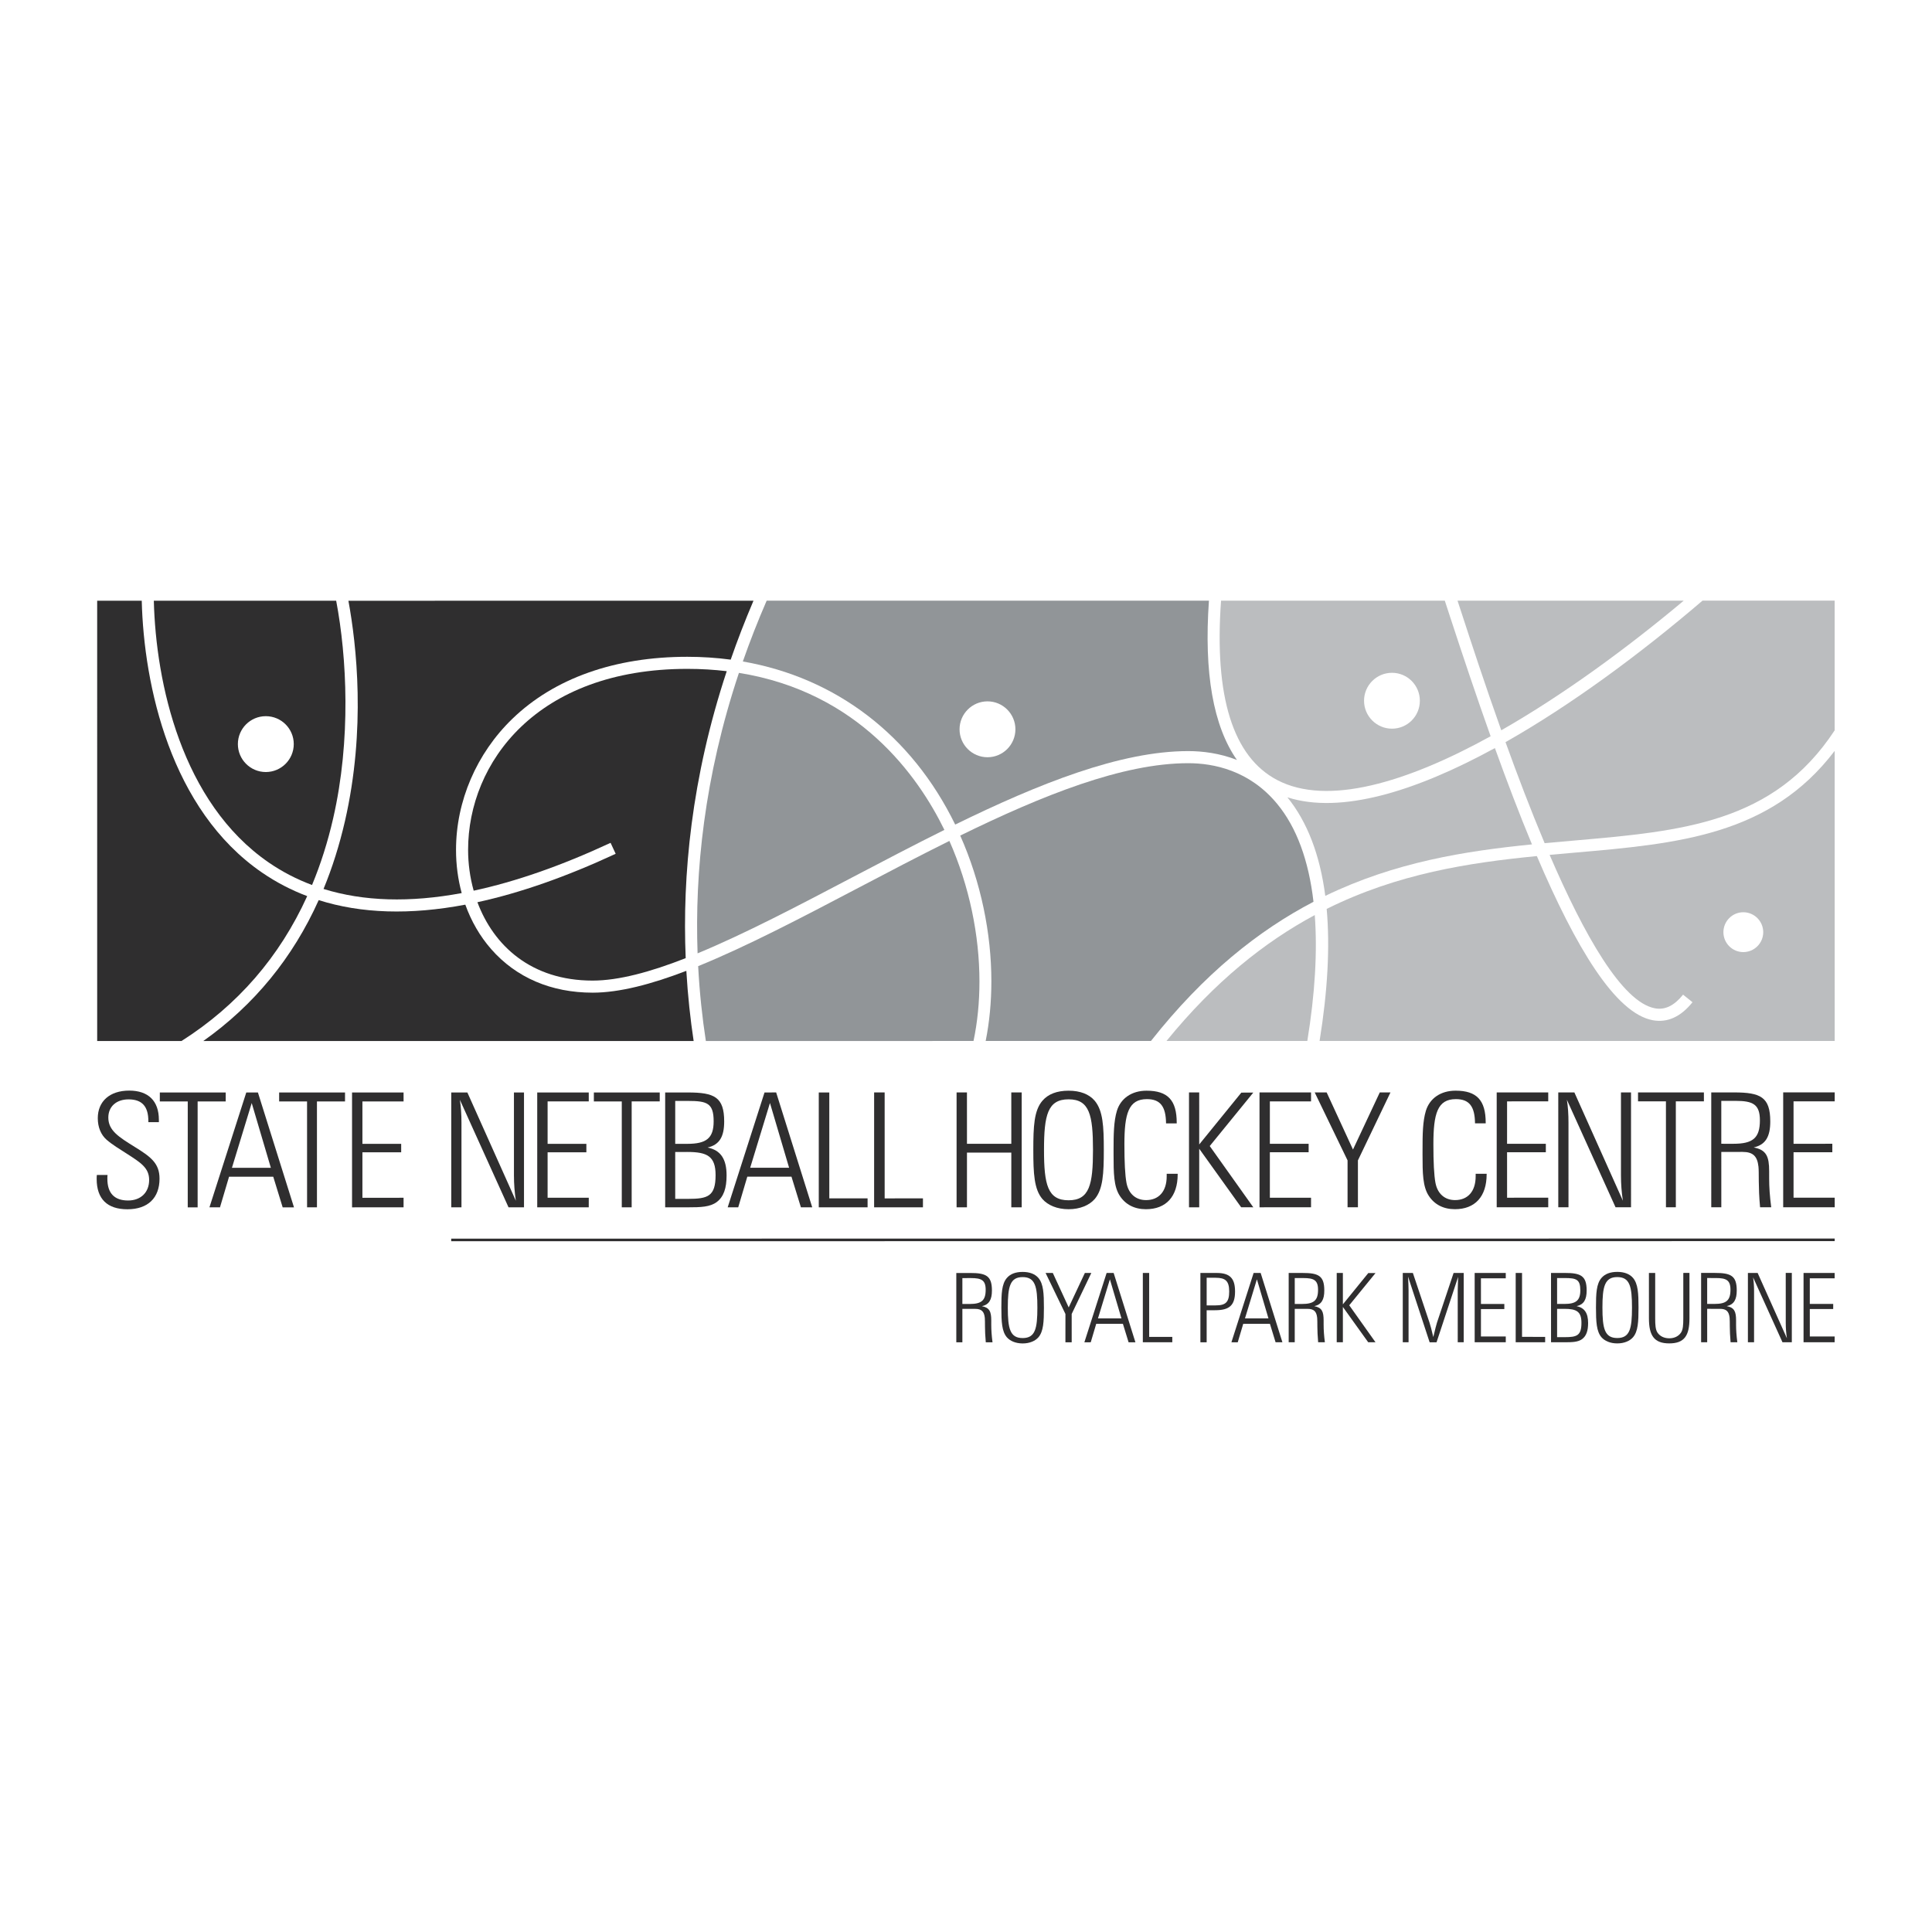 <?xml version="1.0" encoding="utf-8"?>
<!-- Generator: Adobe Illustrator 13.0.0, SVG Export Plug-In . SVG Version: 6.00 Build 14948)  -->
<!DOCTYPE svg PUBLIC "-//W3C//DTD SVG 1.0//EN" "http://www.w3.org/TR/2001/REC-SVG-20010904/DTD/svg10.dtd">
<svg version="1.0" id="Layer_1" xmlns="http://www.w3.org/2000/svg" xmlns:xlink="http://www.w3.org/1999/xlink" x="0px" y="0px"
	 width="192.756px" height="192.756px" viewBox="0 0 192.756 192.756" enable-background="new 0 0 192.756 192.756"
	 xml:space="preserve">
<g>
	<polygon fill-rule="evenodd" clip-rule="evenodd" fill="#FFFFFF" points="0,0 192.756,0 192.756,192.756 0,192.756 0,0 	"/>
	<polygon fill-rule="evenodd" clip-rule="evenodd" fill="#FFFFFF" points="8.504,105.07 184.252,105.061 184.25,58.721 8.505,58.73 
		8.504,105.07 	"/>
	<path fill-rule="evenodd" clip-rule="evenodd" fill="#BBBDBF" d="M127.443,77.834c4.989,2.597,12.854,0.264,21.277-4.378
		c-1.38-3.874-2.73-7.895-4.036-11.89c-0.189-0.582-0.369-1.128-0.536-1.637l-22.323,0.002
		C121.13,69.512,123.015,75.531,127.443,77.834L127.443,77.834z"/>
	<path fill-rule="evenodd" clip-rule="evenodd" fill="#BBBDBF" d="M167.986,59.928l-22.568,0.001
		c0.131,0.397,0.268,0.816,0.414,1.261c0.939,2.881,2.312,7.078,3.949,11.671C155.897,69.37,162.257,64.731,167.986,59.928
		L167.986,59.928z"/>
	<path fill-rule="evenodd" clip-rule="evenodd" fill="#2F2E2F" d="M68.576,66.733c-15.028,0-21.874,9.36-21.874,18.056
		c0.001,1.36,0.184,2.742,0.557,4.074c4.188-0.899,8.745-2.488,13.659-4.774l0.508,1.094c-4.945,2.299-9.546,3.907-13.794,4.831
		c1.611,4.311,5.348,7.821,11.496,7.82c2.603-0.001,5.761-0.859,9.284-2.239c-0.343-8.227,0.564-17.967,4.095-28.631
		C71.258,66.815,69.953,66.733,68.576,66.733L68.576,66.733z"/>
	<path fill-rule="evenodd" clip-rule="evenodd" fill="#919598" d="M85.056,87.523c3.046-1.6,6.118-3.21,9.166-4.724
		c-2.617-5.367-8.544-13.753-20.499-15.666c-3.472,10.404-4.414,19.918-4.125,27.982C74.306,93.167,79.599,90.389,85.056,87.523
		L85.056,87.523z"/>
	<path fill-rule="evenodd" clip-rule="evenodd" fill="#BBBDBF" d="M150.205,74.043c1.194,3.309,2.515,6.781,3.904,10.08
		c0.984-0.091,1.963-0.177,2.931-0.26c10.788-0.939,19.92-1.736,26.004-10.995l-0.001-12.943l-13.184,0.001
		C163.607,65.275,156.759,70.328,150.205,74.043L150.205,74.043z"/>
	<path fill-rule="evenodd" clip-rule="evenodd" fill="#919598" d="M95.3,82.268c8.362-4.091,16.48-7.33,23.244-7.331
		c1.41,0,3.121,0.202,4.864,0.882c-2.362-3.367-3.3-8.685-2.792-15.89l-44.127,0.002c-0.89,2.051-1.681,4.073-2.376,6.065
		C83.402,67.613,90.948,73.343,95.3,82.268L95.3,82.268z"/>
	<path fill-rule="evenodd" clip-rule="evenodd" fill="#BBBDBF" d="M116.38,103.858h14.051c0.771-4.732,1.017-8.94,0.743-12.562
		C126.181,93.978,121.206,97.931,116.38,103.858L116.38,103.858z"/>
	<path fill-rule="evenodd" clip-rule="evenodd" fill="#2F2E2F" d="M26.83,86.065c1.336,0.918,2.772,1.659,4.302,2.232
		c0.863-2.075,1.566-4.287,2.105-6.637c1.805-7.868,1.371-16.102,0.303-21.726l-18.193,0C15.55,68.107,18.101,80.072,26.83,86.065
		L26.83,86.065z"/>
	<path fill-rule="evenodd" clip-rule="evenodd" fill="#BBBDBF" d="M152.844,84.245c-1.247-2.999-2.483-6.242-3.698-9.61
		c-7.948,4.346-15.386,6.615-20.7,4.915c1.986,2.457,3.246,5.741,3.778,9.832C139.2,86.004,146.182,84.91,152.844,84.245
		L152.844,84.245z"/>
	<path fill-rule="evenodd" clip-rule="evenodd" fill="#2F2E2F" d="M30.649,89.407c-1.598-0.604-3.101-1.385-4.502-2.347
		c-9.13-6.267-11.795-18.679-12.005-27.125l-4.447,0l0.001,43.929l8.412-0.001C23.702,100.306,27.894,95.471,30.649,89.407
		L30.649,89.407z"/>
	<path fill-rule="evenodd" clip-rule="evenodd" fill="#BBBDBF" d="M157.146,85.065c-0.84,0.072-1.688,0.146-2.541,0.225
		c3.44,7.984,7.239,14.713,10.518,15.311c1,0.182,1.914-0.265,2.798-1.364l0.94,0.755c-1.169,1.458-2.5,2.062-3.954,1.798
		c-3.743-0.683-7.702-7.294-11.574-16.379c-6.766,0.663-13.878,1.745-20.97,5.271c0.337,3.769,0.101,8.167-0.708,13.176
		l51.393-0.002l-0.002-28.941C176.624,83.368,167.37,84.176,157.146,85.065L157.146,85.065z"/>
	<path fill-rule="evenodd" clip-rule="evenodd" fill="#919598" d="M97.72,97.937c0-4.61-1.004-9.533-3-14.038
		c-3.023,1.502-6.076,3.102-9.103,4.692c-5.631,2.958-11.091,5.821-15.962,7.802c0.141,2.665,0.413,5.162,0.769,7.469l26.704-0.003
		C97.521,101.993,97.72,99.996,97.72,97.937L97.72,97.937z"/>
	<path fill-rule="evenodd" clip-rule="evenodd" fill="#919598" d="M114.83,103.858c5.284-6.698,10.742-11.029,16.217-13.887
		c-0.477-4.127-1.685-7.417-3.615-9.759c-2.771-3.363-6.363-4.07-8.889-4.068c-6.538-0.001-14.502,3.188-22.741,7.222
		c2.068,4.652,3.107,9.752,3.107,14.543c0,2.062-0.191,4.063-0.568,5.948H114.83L114.83,103.858z"/>
	<path fill-rule="evenodd" clip-rule="evenodd" fill="#2F2E2F" d="M20.28,103.864l48.925-0.003c-0.328-2.178-0.584-4.514-0.729-7
		c-3.509,1.346-6.681,2.176-9.347,2.178c-4.134-0.001-7.635-1.502-10.124-4.344c-1.119-1.277-1.986-2.782-2.581-4.437
		C40.925,91.3,36.04,91.15,31.797,89.805C29.203,95.575,25.352,100.273,20.28,103.864L20.28,103.864z"/>
	<path fill-rule="evenodd" clip-rule="evenodd" fill="#2F2E2F" d="M34.414,81.932c-0.551,2.388-1.261,4.644-2.135,6.759
		c3.993,1.239,8.595,1.377,13.785,0.412c-0.372-1.369-0.567-2.818-0.566-4.313c-0.001-4.855,2.045-9.619,5.614-13.07
		c4.189-4.049,10.228-6.191,17.465-6.192c1.475,0,2.919,0.097,4.325,0.284c0.669-1.931,1.427-3.892,2.273-5.878l-40.414,0.003
		C35.566,64.306,36.525,72.728,34.414,81.932L34.414,81.932z"/>
	<path fill-rule="evenodd" clip-rule="evenodd" fill="#FFFFFF" d="M173.929,91.015c-1.093,0-1.984,0.892-1.984,1.992
		c0,1.091,0.893,1.983,1.983,1.984c1.098,0,1.99-0.893,1.99-1.984C175.918,91.907,175.025,91.015,173.929,91.015L173.929,91.015z"/>
	<path fill-rule="evenodd" clip-rule="evenodd" fill="#FFFFFF" d="M98.523,75.55c1.534-0.001,2.784-1.247,2.785-2.787
		c0-1.538-1.252-2.79-2.785-2.789c-1.538,0-2.788,1.252-2.788,2.789C95.735,74.303,96.986,75.549,98.523,75.55L98.523,75.55z"/>
	<path fill-rule="evenodd" clip-rule="evenodd" fill="#FFFFFF" d="M138.875,72.7c1.544,0,2.785-1.247,2.784-2.786
		c0-1.539-1.241-2.79-2.785-2.789c-1.53,0-2.784,1.25-2.783,2.789C136.091,71.453,137.345,72.699,138.875,72.7L138.875,72.7z"/>
	<path fill-rule="evenodd" clip-rule="evenodd" fill="#FFFFFF" d="M29.309,74.237c0-1.539-1.25-2.784-2.789-2.784
		c-1.539,0-2.785,1.246-2.787,2.784c0.001,1.539,1.248,2.789,2.787,2.789C28.059,77.026,29.308,75.776,29.309,74.237L29.309,74.237z
		"/>
	<path fill-rule="evenodd" clip-rule="evenodd" fill="#2F2E2F" d="M10.728,117.227c-0.016,0.127-0.017,0.255-0.016,0.383
		c0,1.432,0.7,2.164,2.068,2.164c1.273-0.001,2.101-0.812,2.1-2.053c0.001-1.193-0.828-1.719-2.243-2.626
		c-0.716-0.462-1.417-0.875-2.005-1.385c-0.558-0.493-0.876-1.24-0.876-2.148c0-1.671,1.178-2.752,3.135-2.753
		c1.909,0,2.959,1.035,2.96,2.912c0.001,0.079,0,0.159,0.001,0.239l-1.05-0.001c0-0.032-0.001-0.079-0.001-0.11
		c0.001-1.449-0.62-2.165-1.973-2.165c-1.24,0.002-2.02,0.731-2.021,1.814c0,1.288,1.019,1.925,2.658,2.943
		c1.575,0.972,2.452,1.624,2.451,3.15c0,1.927-1.162,3.057-3.2,3.058c-2.019,0.001-3.07-1.034-3.071-3.023
		c0-0.128,0-0.272,0.017-0.399H10.728L10.728,117.227z"/>
	<polygon fill-rule="evenodd" clip-rule="evenodd" fill="#2F2E2F" points="18.732,109.891 15.945,109.891 15.947,108.999 
		22.52,108.999 22.519,109.891 19.718,109.891 19.718,120.457 18.731,120.457 18.732,109.891 	"/>
	<path fill-rule="evenodd" clip-rule="evenodd" fill="#2F2E2F" d="M23.141,116.511l1.972-6.461l1.91,6.461H23.141L23.141,116.511z
		 M21.947,120.457l0.906-3.056h4.409l0.94,3.056h1.129l-3.598-11.458l-1.162-0.002l-3.675,11.459L21.947,120.457L21.947,120.457z"/>
	<polygon fill-rule="evenodd" clip-rule="evenodd" fill="#2F2E2F" points="30.635,109.89 27.85,109.89 27.85,108.998 
		34.423,108.998 34.422,109.889 31.622,109.891 31.623,120.456 30.637,120.456 30.635,109.89 	"/>
	<polygon fill-rule="evenodd" clip-rule="evenodd" fill="#2F2E2F" points="35.124,120.457 35.124,108.998 40.264,108.997 
		40.265,109.889 36.158,109.889 36.159,114.123 40.026,114.122 40.026,114.967 36.158,114.966 36.158,119.502 40.265,119.501 
		40.264,120.456 35.124,120.457 	"/>
	<path fill-rule="evenodd" clip-rule="evenodd" fill="#2F2E2F" d="M45.022,108.997l1.608,0.001l4.838,10.805
		c-0.126-0.828-0.191-1.671-0.191-2.514l-0.001-8.292h1.003l0.001,11.459l-1.544-0.001l-4.854-10.727
		c0.11,0.7,0.159,1.465,0.159,2.292l0,8.435l-1.018,0.001L45.022,108.997L45.022,108.997z"/>
	<polygon fill-rule="evenodd" clip-rule="evenodd" fill="#2F2E2F" points="53.6,120.456 53.599,108.997 58.74,108.996 
		58.741,109.887 54.635,109.887 54.635,114.12 58.502,114.121 58.502,114.965 54.635,114.964 54.635,119.5 58.742,119.5 
		58.739,120.456 53.6,120.456 	"/>
	<polygon fill-rule="evenodd" clip-rule="evenodd" fill="#2F2E2F" points="62.035,109.889 59.25,109.889 59.25,108.997 
		65.823,108.997 65.822,109.887 63.022,109.888 63.022,120.456 62.035,120.455 62.035,109.889 	"/>
	<path fill-rule="evenodd" clip-rule="evenodd" fill="#2F2E2F" d="M67.367,119.611l-0.001-4.679l1.209-0.001
		c1.99,0,2.819,0.43,2.819,2.308c0,2.118-0.764,2.372-2.754,2.372H67.367L67.367,119.611z M67.367,114.121v-4.28l1.273-0.001
		c1.91,0,2.561,0.223,2.561,2.036c0,1.688-0.731,2.244-2.626,2.245H67.367L67.367,114.121z M66.364,120.454h2.276
		c1.272,0.001,2.196-0.03,2.865-0.524c0.7-0.525,0.987-1.387,0.986-2.657c0-1.641-0.588-2.516-1.894-2.785
		c1.177-0.271,1.654-1.067,1.655-2.596c0-2.433-0.971-2.896-3.613-2.896l-2.275,0.001L66.364,120.454L66.364,120.454z"/>
	<path fill-rule="evenodd" clip-rule="evenodd" fill="#2F2E2F" d="M74.846,116.508l1.973-6.462l1.91,6.462H74.846L74.846,116.508z
		 M73.653,120.454l0.906-3.057l4.407,0.001l0.941,3.057l1.129-0.001l-3.598-11.46l-1.161,0.001l-3.675,11.459H73.653L73.653,120.454
		z"/>
	<polygon fill-rule="evenodd" clip-rule="evenodd" fill="#2F2E2F" points="81.689,108.995 82.739,108.996 82.74,119.562 
		86.559,119.562 86.56,120.454 81.689,120.455 81.689,108.995 	"/>
	<polygon fill-rule="evenodd" clip-rule="evenodd" fill="#2F2E2F" points="87.212,108.994 88.262,108.994 88.263,119.563 
		92.083,119.562 92.082,120.453 87.211,120.454 87.212,108.994 	"/>
	<polygon fill-rule="evenodd" clip-rule="evenodd" fill="#2F2E2F" points="95.439,120.454 95.439,108.994 96.473,108.994 
		96.475,114.118 100.899,114.119 100.897,108.993 101.934,108.993 101.935,120.453 100.898,120.453 100.899,114.994 96.475,114.995 
		96.474,120.454 95.439,120.454 	"/>
	<path fill-rule="evenodd" clip-rule="evenodd" fill="#2F2E2F" d="M104.161,114.724c0-3.47,0.364-5.045,2.451-5.044
		c2.084-0.001,2.435,1.558,2.436,5.044c-0.001,3.469-0.352,5.028-2.437,5.028C104.527,119.752,104.16,118.192,104.161,114.724
		L104.161,114.724z M103.094,114.724c0.001,2.354,0.079,3.931,0.907,4.901c0.542,0.621,1.465,1.02,2.611,1.019
		c1.146,0.001,2.069-0.397,2.61-1.018c0.827-0.972,0.906-2.547,0.906-4.901c0-2.341-0.081-3.916-0.908-4.903
		c-0.556-0.653-1.447-1.003-2.609-1.003c-1.162,0.001-2.036,0.335-2.61,1.004C103.158,110.809,103.096,112.399,103.094,114.724
		L103.094,114.724z"/>
	<path fill-rule="evenodd" clip-rule="evenodd" fill="#2F2E2F" d="M117.497,117.11c0.001,0.016,0,0.031,0.001,0.048
		c-0.001,2.228-1.161,3.485-3.167,3.486c-1.147-0.001-2.038-0.463-2.61-1.338c-0.605-0.923-0.62-2.275-0.62-4.105
		c-0.001-0.145-0.001-0.304-0.001-0.446c0.001-1.576,0.017-2.88,0.334-3.931c0.381-1.24,1.479-2.006,2.959-2.005
		c2.118-0.001,3.009,0.954,3.008,3.198c0.002,0.015,0.002,0.047,0,0.063h-1.064c-0.018-1.671-0.558-2.419-1.91-2.419
		c-1.83,0-2.245,1.433-2.245,4.504c0.001,1.799,0.064,3.07,0.208,3.852c0.206,1.083,0.923,1.718,1.957,1.718
		c1.273,0.001,2.054-0.874,2.054-2.37c-0.002-0.081,0-0.159,0-0.254L117.497,117.11L117.497,117.11z"/>
	<polygon fill-rule="evenodd" clip-rule="evenodd" fill="#2F2E2F" points="118.627,108.994 119.645,108.993 119.646,114.182 
		123.848,109.01 125.04,109.009 120.696,114.341 125.042,120.452 123.832,120.451 119.646,114.61 119.646,120.453 118.627,120.452 
		118.627,108.994 	"/>
	<polygon fill-rule="evenodd" clip-rule="evenodd" fill="#2F2E2F" points="125.663,120.452 125.662,108.992 130.802,108.992 
		130.802,109.884 126.695,109.884 126.695,114.116 130.563,114.117 130.563,114.961 126.695,114.961 126.695,119.497 
		130.803,119.496 130.802,120.451 125.663,120.452 	"/>
	<polygon fill-rule="evenodd" clip-rule="evenodd" fill="#2F2E2F" points="134.446,115.772 131.168,108.992 132.361,108.992 
		134.988,114.69 137.661,108.992 138.727,108.992 135.48,115.772 135.481,120.45 134.446,120.451 134.446,115.772 	"/>
	<path fill-rule="evenodd" clip-rule="evenodd" fill="#2F2E2F" d="M148.326,117.108c-0.003,0.015-0.001,0.031-0.003,0.048
		c0.001,2.228-1.161,3.486-3.166,3.486c-1.146-0.001-2.037-0.463-2.61-1.338c-0.604-0.923-0.62-2.275-0.62-4.106
		c-0.001-0.143-0.001-0.301,0.001-0.445c-0.002-1.574,0.015-2.88,0.333-3.931c0.382-1.241,1.479-2.005,2.96-2.005
		c2.116-0.001,3.007,0.955,3.008,3.197c-0.001,0.017-0.001,0.049,0,0.064l-1.066,0.001c-0.017-1.671-0.557-2.42-1.91-2.418
		c-1.83-0.002-2.244,1.431-2.243,4.502c-0.001,1.799,0.063,3.072,0.206,3.851c0.207,1.083,0.923,1.721,1.958,1.72
		c1.273,0,2.054-0.875,2.053-2.371c0-0.079,0-0.159,0.001-0.255H148.326L148.326,117.108z"/>
	<polygon fill-rule="evenodd" clip-rule="evenodd" fill="#2F2E2F" points="149.327,120.449 149.326,108.992 154.468,108.992 
		154.467,109.883 150.361,109.884 150.36,114.116 154.228,114.115 154.228,114.96 150.36,114.961 150.362,119.496 154.468,119.495 
		154.468,120.449 149.327,120.449 	"/>
	<path fill-rule="evenodd" clip-rule="evenodd" fill="#2F2E2F" d="M155.469,108.992l1.607-0.001l4.84,10.806
		c-0.129-0.827-0.192-1.671-0.192-2.514v-8.291l1.003-0.001l0.001,11.458h-1.545l-4.854-10.727c0.112,0.701,0.16,1.465,0.159,2.293
		l0.001,8.435l-1.018-0.001L155.469,108.992L155.469,108.992z"/>
	<polygon fill-rule="evenodd" clip-rule="evenodd" fill="#2F2E2F" points="166.211,109.883 163.427,109.883 163.427,108.991 
		169.999,108.99 169.999,109.882 167.198,109.881 167.199,120.449 166.213,120.448 166.211,109.883 	"/>
	<path fill-rule="evenodd" clip-rule="evenodd" fill="#2F2E2F" d="M171.734,114.114v-4.28h1.416
		c1.734,0.001,2.434,0.334,2.436,1.942c-0.001,1.766-0.701,2.339-2.642,2.339L171.734,114.114L171.734,114.114z M173.85,114.926
		c1.067,0,1.482,0.447,1.593,1.479c0.065,0.622-0.032,1.974,0.16,4.043l1.112,0.001c-0.143-1.099-0.207-2.038-0.205-2.865
		c0-0.191-0.002-0.429-0.001-0.732c0.001-1.463-0.271-2.133-1.543-2.371c1.192-0.271,1.654-1.082,1.654-2.594
		c-0.001-2.435-0.971-2.897-3.614-2.896h-2.274l0.001,11.459h1.003l-0.001-5.521L173.85,114.926L173.85,114.926z"/>
	<polygon fill-rule="evenodd" clip-rule="evenodd" fill="#2F2E2F" points="177.909,120.448 177.909,108.988 183.05,108.989 
		183.049,109.881 178.942,109.881 178.942,114.115 182.811,114.114 182.811,114.959 178.943,114.958 178.943,119.493 
		183.049,119.493 183.051,120.448 177.909,120.448 	"/>
	<path fill-rule="evenodd" clip-rule="evenodd" fill="#2F2E2F" d="M96.016,130.098l0-2.583l0.855-0.001
		c1.046,0.001,1.47,0.201,1.47,1.172c0,1.066-0.423,1.41-1.594,1.413L96.016,130.098L96.016,130.098z M97.293,130.587
		c0.645,0.001,0.895,0.27,0.961,0.895c0.038,0.375-0.02,1.189,0.098,2.439l0.671-0.001c-0.087-0.662-0.124-1.229-0.125-1.729
		c0.001-0.114,0-0.259,0.001-0.44c-0.001-0.885-0.165-1.287-0.933-1.431c0.72-0.164,1-0.654,0.999-1.566
		c0.001-1.471-0.587-1.748-2.181-1.748h-1.373l0,6.915h0.605v-3.333H97.293L97.293,130.587z"/>
	<path fill-rule="evenodd" clip-rule="evenodd" fill="#2F2E2F" d="M100.549,130.463c0.001-2.095,0.222-3.045,1.479-3.046
		c1.259,0,1.471,0.94,1.471,3.045c0,2.095-0.211,3.036-1.47,3.037C100.771,133.498,100.549,132.557,100.549,130.463L100.549,130.463
		z M102.041,134.035h-0.024c-0.686-0.004-1.237-0.242-1.563-0.615c-0.499-0.584-0.547-1.535-0.548-2.959
		c0-1.4,0.038-2.361,0.548-2.957c0.346-0.403,0.874-0.605,1.576-0.604c0.701-0.001,1.238,0.21,1.575,0.604
		c0.499,0.596,0.547,1.546,0.547,2.959c0,1.422-0.048,2.371-0.547,2.958C103.278,133.794,102.727,134.033,102.041,134.035
		L102.041,134.035z"/>
	<polygon fill-rule="evenodd" clip-rule="evenodd" fill="#2F2E2F" points="106.299,131.097 104.319,127.004 105.039,127.004 
		106.624,130.442 108.237,127.004 108.881,127.004 106.922,131.096 106.923,133.921 106.297,133.921 106.299,131.097 	"/>
	<path fill-rule="evenodd" clip-rule="evenodd" fill="#2F2E2F" d="M109.545,131.538l1.189-3.9l1.153,3.899L109.545,131.538
		L109.545,131.538z M108.824,133.919l0.547-1.844h2.661l0.567,1.845h0.682l-2.172-6.916l-0.701,0.001l-2.219,6.915L108.824,133.919
		L108.824,133.919z"/>
	<polygon fill-rule="evenodd" clip-rule="evenodd" fill="#2F2E2F" points="114.021,127.004 114.653,127.003 114.654,133.381 
		116.96,133.382 116.96,133.919 114.021,133.919 114.021,127.004 	"/>
	<path fill-rule="evenodd" clip-rule="evenodd" fill="#2F2E2F" d="M120.389,127.483h0.894c0.97,0,1.353,0.309,1.354,1.365
		c0,1.085-0.365,1.393-1.355,1.391l-0.893,0.002V127.483L120.389,127.483z M120.389,133.92l-0.001-3.198h0.846
		c1.402-0.002,1.988-0.462,1.987-1.874c0.002-1.326-0.537-1.844-1.824-1.844l-1.633-0.002v6.918H120.389L120.389,133.92z"/>
	<path fill-rule="evenodd" clip-rule="evenodd" fill="#2F2E2F" d="M124.212,131.537l1.189-3.9l1.153,3.9H124.212L124.212,131.537z
		 M123.49,133.92l0.549-1.845h2.66l0.566,1.844h0.682l-2.171-6.916h-0.701l-2.217,6.916L123.49,133.92L123.49,133.92z"/>
	<path fill-rule="evenodd" clip-rule="evenodd" fill="#2F2E2F" d="M129.178,130.096l-0.001-2.583l0.856-0.001
		c1.047,0,1.469,0.202,1.469,1.172c0,1.066-0.423,1.412-1.595,1.413L129.178,130.096L129.178,130.096z M130.453,130.586
		c0.645-0.001,0.895,0.269,0.962,0.893c0.039,0.376-0.02,1.191,0.097,2.44l0.672-0.001c-0.088-0.662-0.125-1.229-0.125-1.729
		c0-0.114,0-0.259,0-0.44c-0.001-0.886-0.162-1.288-0.932-1.432c0.72-0.163,1-0.653,0.998-1.566c0.002-1.47-0.585-1.748-2.18-1.747
		h-1.373v6.915h0.604l0.001-3.333H130.453L130.453,130.586z"/>
	<polygon fill-rule="evenodd" clip-rule="evenodd" fill="#2F2E2F" points="133.365,127.003 133.979,127.002 133.98,130.134 
		136.515,127.012 137.236,127.012 134.614,130.229 137.235,133.919 136.507,133.919 133.979,130.394 133.98,133.919 
		133.365,133.919 133.365,127.003 	"/>
	<path fill-rule="evenodd" clip-rule="evenodd" fill="#2F2E2F" d="M139.954,127.002h1.008l1.663,4.967
		c0.076,0.23,0.211,0.71,0.375,1.43c0.191-0.796,0.308-1.268,0.364-1.431l1.662-4.966h1.008v6.915h-0.595l-0.001-5.196
		c-0.001-0.114,0.009-0.556,0.039-1.324l-2.152,6.522h-0.691l-2.152-6.552c0.029,0.585,0.05,1.037,0.05,1.354v5.197l-0.577-0.001
		V127.002L139.954,127.002z"/>
	<polygon fill-rule="evenodd" clip-rule="evenodd" fill="#2F2E2F" points="147.129,133.917 147.128,127.001 150.23,127.001 
		150.23,127.539 147.753,127.539 147.755,130.095 150.088,130.095 150.087,130.604 147.754,130.604 147.754,133.342 
		150.231,133.342 150.231,133.918 147.129,133.917 	"/>
	<polygon fill-rule="evenodd" clip-rule="evenodd" fill="#2F2E2F" points="151.221,127.002 151.854,127.002 151.854,133.379 
		154.16,133.38 154.16,133.917 151.221,133.917 151.221,127.002 	"/>
	<path fill-rule="evenodd" clip-rule="evenodd" fill="#2F2E2F" d="M155.352,133.407v-2.823h0.73
		c1.199-0.001,1.699,0.261,1.699,1.394c0,1.277-0.46,1.431-1.661,1.43H155.352L155.352,133.407z M155.352,130.095l-0.001-2.584
		h0.769c1.153,0.001,1.547,0.134,1.548,1.229c-0.001,1.019-0.442,1.354-1.586,1.354L155.352,130.095L155.352,130.095z
		 M154.747,133.918l1.374,0.001c0.768-0.002,1.325-0.021,1.729-0.319c0.423-0.317,0.595-0.835,0.596-1.604
		c-0.001-0.988-0.356-1.517-1.144-1.681c0.71-0.163,0.998-0.643,0.998-1.564c0-1.47-0.587-1.749-2.181-1.749h-1.374L154.747,133.918
		L154.747,133.918z"/>
	<path fill-rule="evenodd" clip-rule="evenodd" fill="#2F2E2F" d="M159.875,130.459c0.001-2.095,0.222-3.045,1.479-3.045
		c1.259,0.001,1.469,0.942,1.47,3.045c-0.001,2.094-0.21,3.035-1.469,3.036C160.097,133.495,159.875,132.553,159.875,130.459
		L159.875,130.459z M161.358,134.032h-0.011c-0.688-0.001-1.243-0.242-1.568-0.615c-0.499-0.586-0.547-1.536-0.548-2.957
		c0.001-1.402,0.038-2.363,0.548-2.959c0.347-0.403,0.875-0.604,1.575-0.605c0.701,0,1.239,0.211,1.575,0.604
		c0.5,0.597,0.547,1.546,0.547,2.958c0,1.423-0.047,2.373-0.547,2.959C162.604,133.79,162.05,134.031,161.358,134.032
		L161.358,134.032z"/>
	<path fill-rule="evenodd" clip-rule="evenodd" fill="#2F2E2F" d="M165.139,127.001v4.534c0,0.652,0.028,1.122,0.231,1.422
		c0.239,0.354,0.651,0.564,1.172,0.566c0.52,0,0.931-0.211,1.171-0.566c0.203-0.299,0.23-0.769,0.23-1.423v-4.533l0.614-0.001
		l0.001,4.534c0.001,1.709-0.499,2.498-2.017,2.497c-1.499,0.001-2.026-0.778-2.026-2.496l-0.002-4.534H165.139L165.139,127.001z"/>
	<path fill-rule="evenodd" clip-rule="evenodd" fill="#2F2E2F" d="M170.325,130.093v-2.584l0.855,0.001
		c1.047,0,1.469,0.202,1.469,1.172c0,1.066-0.423,1.413-1.594,1.411H170.325L170.325,130.093z M171.604,130.584
		c0.643-0.001,0.893,0.268,0.96,0.894c0.04,0.374-0.018,1.19,0.097,2.439l0.672-0.001c-0.086-0.662-0.123-1.229-0.124-1.729
		c-0.001-0.114,0-0.259,0-0.442c0-0.883-0.163-1.286-0.932-1.431c0.72-0.163,0.998-0.654,0.998-1.565c0-1.47-0.585-1.749-2.18-1.749
		h-1.375l0.001,6.917h0.606l-0.002-3.334L171.604,130.584L171.604,130.584z"/>
	<path fill-rule="evenodd" clip-rule="evenodd" fill="#2F2E2F" d="M174.389,127.001h0.97l2.922,6.521
		c-0.077-0.5-0.117-1.008-0.116-1.518l-0.002-5.004L178.77,127v6.917l-0.933-0.001l-2.931-6.474
		c0.068,0.423,0.098,0.884,0.098,1.384l-0.001,5.09l-0.614,0.001V127.001L174.389,127.001z"/>
	<polygon fill-rule="evenodd" clip-rule="evenodd" fill="#2F2E2F" points="179.94,133.916 179.94,127.001 183.043,127.001 
		183.043,127.537 180.564,127.538 180.564,130.093 182.9,130.094 182.898,130.602 180.564,130.603 180.566,133.34 183.044,133.339 
		183.042,133.916 179.94,133.916 	"/>
	
		<line fill="none" stroke="#2F2E2F" stroke-width="0.258" stroke-miterlimit="2.613" x1="45.017" y1="123.708" x2="183.047" y2="123.699"/>
</g>
</svg>
